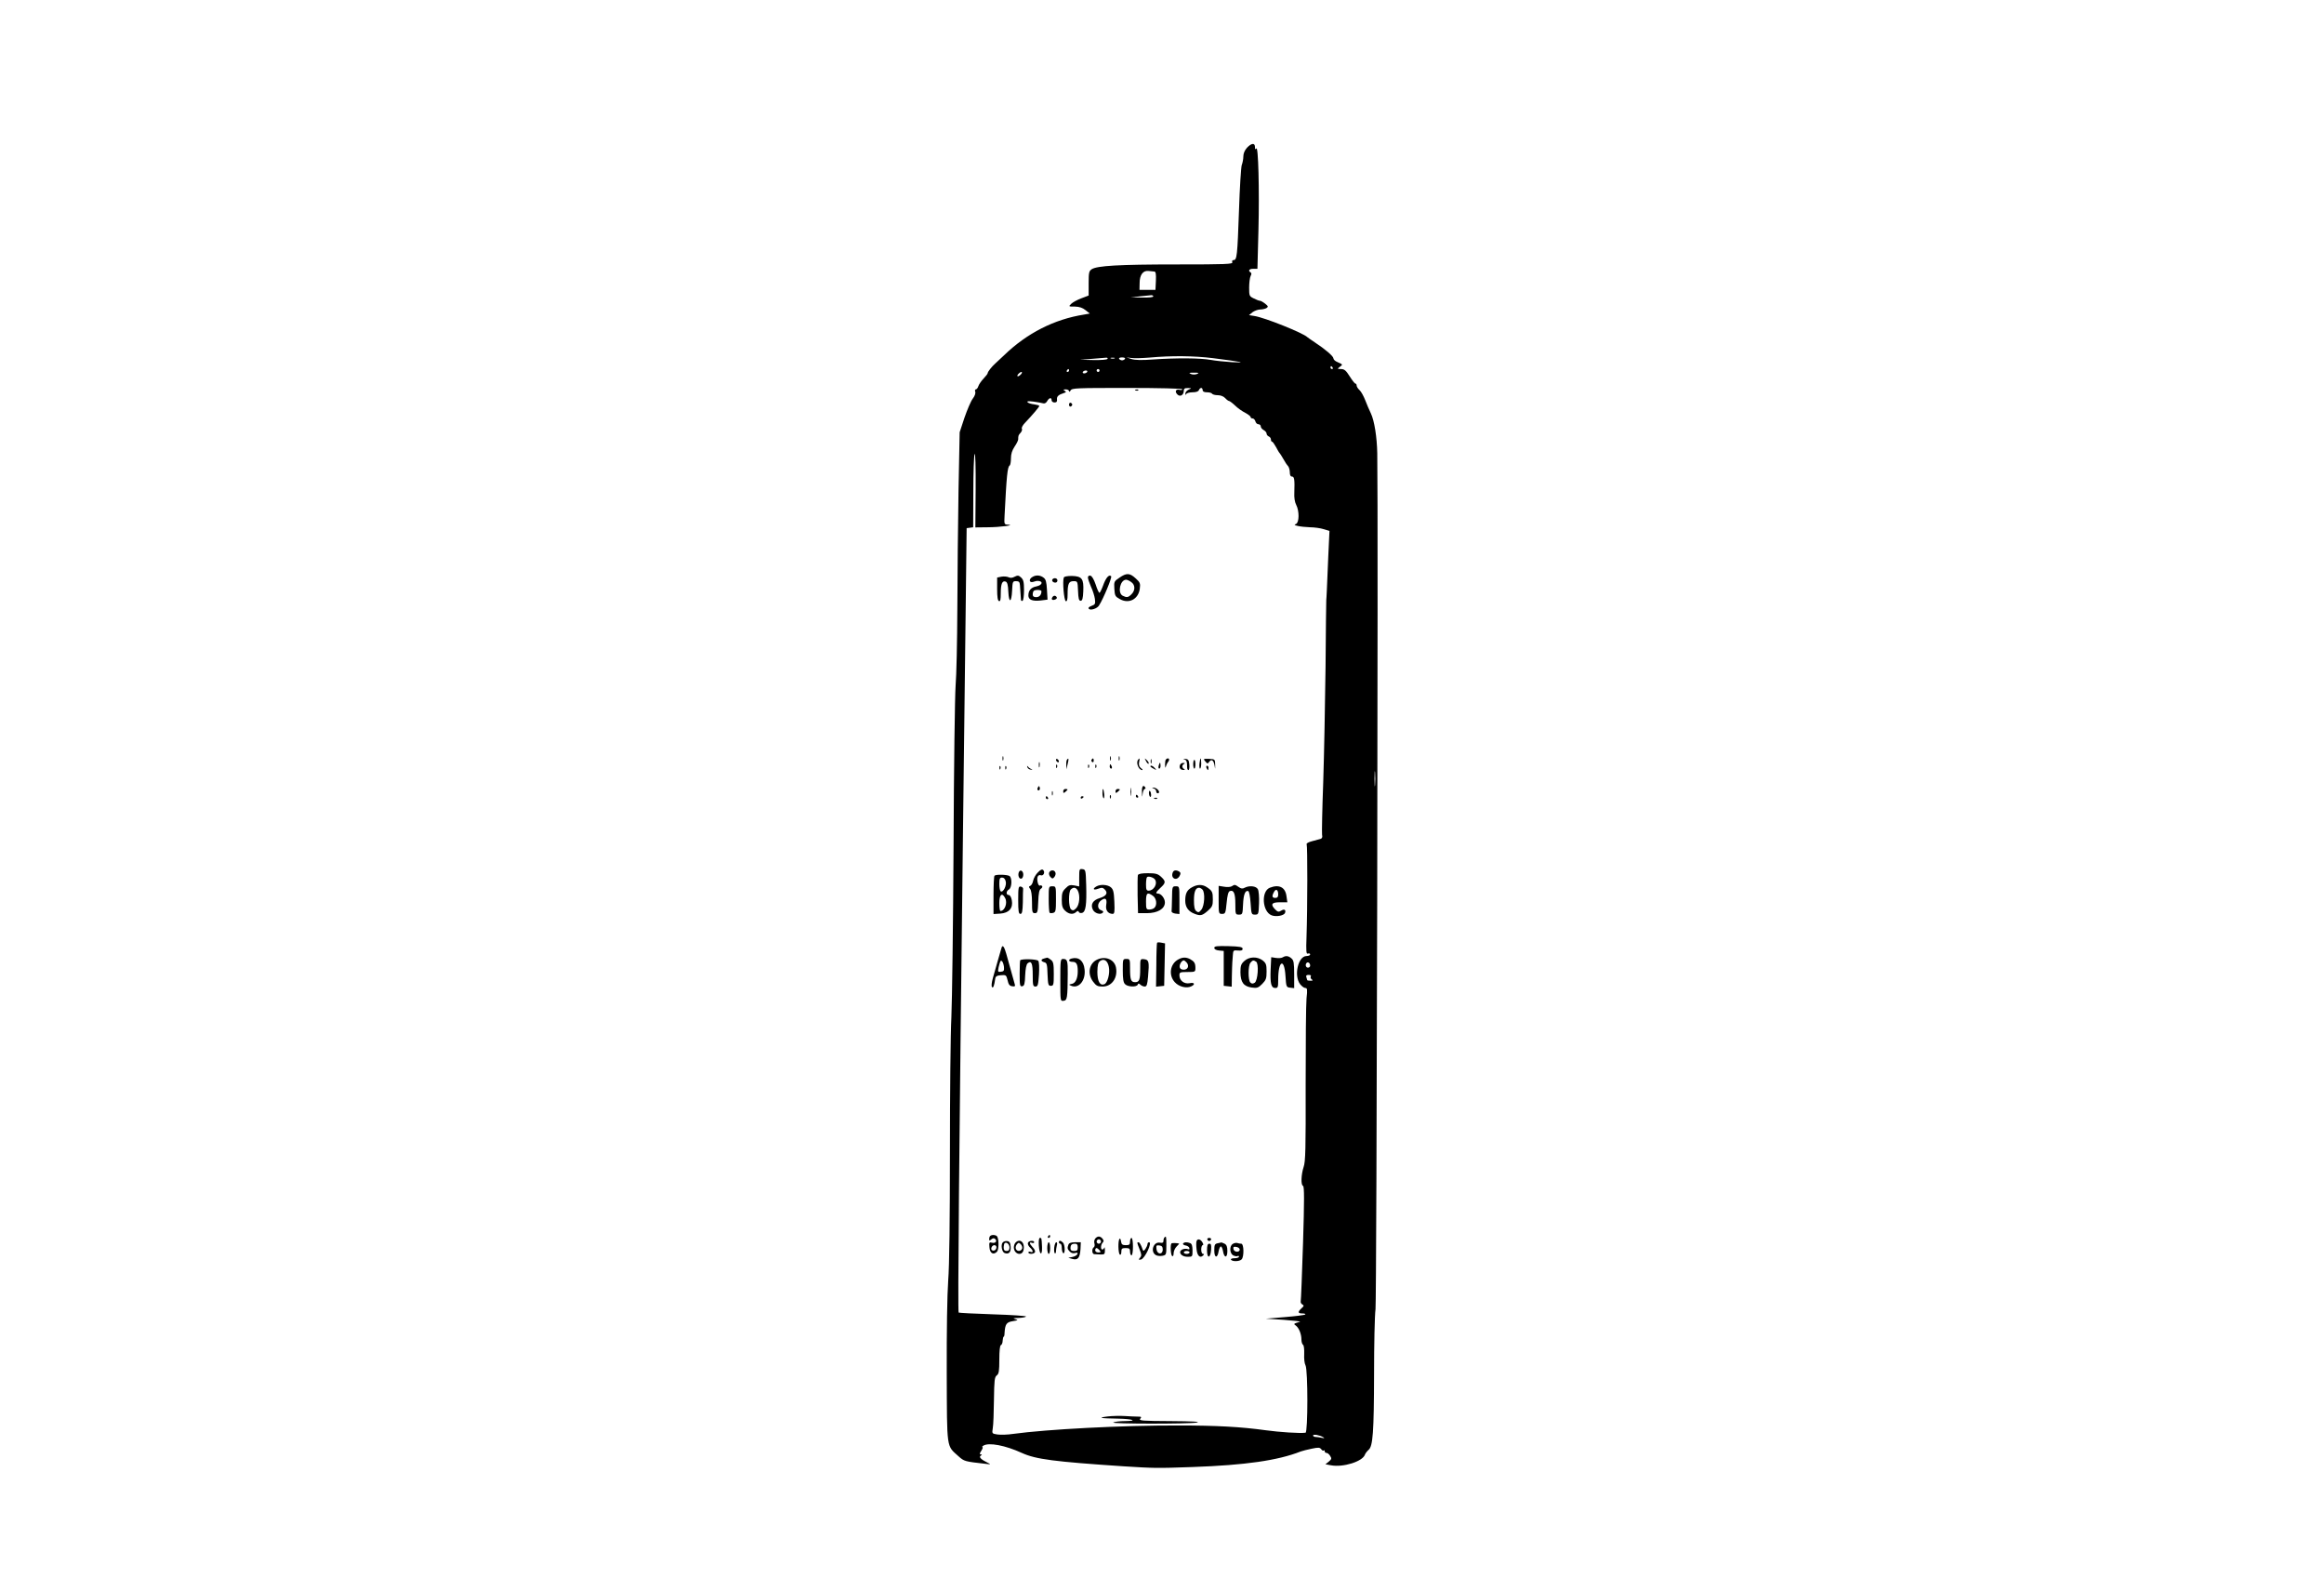 <?xml version="1.0" encoding="UTF-8" standalone="no"?> <svg xmlns="http://www.w3.org/2000/svg" width="1600pt" height="1086pt" viewBox="0 0 1600 1086" preserveAspectRatio="xMidYMid meet"> <g transform="translate(0,1086) scale(0.1,-0.1)" fill="#000000" stroke="none"> <path d="M8585 9843 c-16 -18 -25 -39 -25 -60 0 -17 -5 -44 -11 -59 -5 -16 -14 -157 -19 -314 -11 -310 -14 -340 -37 -340 -9 0 -13 -6 -9 -15 5 -13 -42 -15 -382 -15 -400 0 -549 -9 -586 -33 -19 -13 -21 -24 -21 -98 l0 -83 -50 -19 c-27 -10 -59 -27 -70 -38 -19 -19 -19 -19 25 -19 32 -1 53 -8 74 -25 l29 -23 -39 -7 c-205 -32 -394 -128 -551 -280 -23 -22 -50 -47 -60 -56 -25 -22 -53 -58 -53 -67 0 -5 -13 -21 -29 -38 -15 -16 -31 -39 -35 -51 -4 -13 -12 -23 -18 -23 -5 0 -7 -7 -4 -16 4 -10 -3 -30 -17 -48 -13 -17 -38 -76 -57 -131 l-33 -100 -8 -405 c-4 -223 -7 -587 -8 -810 -1 -223 -6 -461 -12 -530 -5 -69 -12 -564 -14 -1100 -3 -536 -10 -1067 -15 -1180 -6 -112 -10 -531 -10 -930 0 -457 -4 -784 -12 -885 -7 -96 -11 -350 -10 -634 2 -533 -3 -498 81 -574 39 -35 43 -36 186 -52 38 -5 39 -4 14 8 -44 21 -62 39 -47 48 10 7 10 9 0 9 -9 0 -8 7 4 25 9 14 12 25 8 25 -5 0 -2 5 6 10 37 24 152 2 265 -50 97 -44 222 -60 700 -92 211 -13 224 -14 475 -5 365 13 587 45 745 107 11 4 45 13 75 19 47 10 56 9 66 -3 6 -9 14 -13 17 -9 4 3 7 1 7 -5 0 -7 6 -12 13 -12 7 0 18 -9 25 -21 11 -17 10 -22 -10 -39 l-23 -18 38 -7 c84 -16 218 26 234 73 3 9 15 24 25 33 30 24 37 120 38 524 0 198 4 398 10 445 8 69 19 5506 12 5890 -2 111 -20 225 -44 275 -11 22 -28 63 -39 91 -11 28 -28 59 -39 69 -11 10 -20 24 -20 32 0 7 -4 13 -9 13 -4 0 -22 23 -39 50 -25 40 -37 50 -59 50 -27 1 -27 1 -9 15 22 16 22 16 -16 33 -16 6 -28 18 -28 26 0 14 -55 62 -130 111 -25 17 -47 32 -50 35 -28 28 -292 134 -363 145 l-38 6 24 20 c14 10 38 19 54 19 15 0 35 5 43 10 13 9 11 13 -10 30 -14 11 -30 20 -36 20 -6 0 -25 7 -42 16 -31 15 -32 18 -32 75 0 33 5 69 10 79 7 13 7 21 0 25 -19 12 -10 25 18 25 l29 0 7 266 c7 279 -1 585 -15 562 -6 -9 -9 -6 -9 10 0 30 -24 28 -55 -5z m-637 -852 c9 -1 12 -18 10 -63 l-3 -63 -55 0 -55 0 1 47 c0 57 24 88 62 83 15 -1 33 -3 40 -4z m-8 -171 c0 -6 -31 -9 -77 -8 l-78 1 60 7 c33 4 68 7 78 8 9 1 17 -2 17 -8z m410 -425 c205 -26 238 -33 135 -28 -49 3 -117 10 -150 16 -71 13 -234 14 -395 3 -78 -6 -126 -5 -150 3 l-35 11 35 -4 c19 -3 76 -1 125 3 154 14 305 12 435 -4z m-725 -5 c-4 -6 -46 -9 -98 -8 l-92 2 80 6 c44 3 88 7 98 8 10 1 15 -2 12 -8z m48 3 c-7 -2 -19 -2 -25 0 -7 3 -2 5 12 5 14 0 19 -2 13 -5z m72 -3 c-3 -5 -12 -10 -20 -10 -8 0 -17 5 -20 10 -4 6 5 10 20 10 15 0 24 -4 20 -10z m1430 -60 c3 -5 1 -10 -4 -10 -6 0 -11 5 -11 10 0 6 2 10 4 10 3 0 8 -4 11 -10z m-1815 -20 c0 -5 -5 -10 -11 -10 -5 0 -7 5 -4 10 3 6 8 10 11 10 2 0 4 -4 4 -10z m210 0 c0 -5 -4 -10 -10 -10 -5 0 -10 5 -10 10 0 6 5 10 10 10 6 0 10 -4 10 -10z m-85 -10 c-3 -5 -13 -10 -21 -10 -8 0 -12 5 -9 10 3 6 13 10 21 10 8 0 12 -4 9 -10z m-455 -15 c-7 -8 -17 -15 -22 -15 -6 0 -5 7 2 15 7 8 17 15 22 15 6 0 5 -7 -2 -15z m1211 1 c-13 -5 -29 -5 -42 0 -17 8 -13 9 21 9 34 0 38 -1 21 -9z m-101 -105 c0 -5 -8 -7 -19 -4 -26 7 -35 -12 -15 -32 19 -19 44 -4 44 26 0 14 7 19 28 18 27 0 27 -1 5 -11 -13 -6 -23 -18 -22 -27 0 -10 2 -12 6 -3 2 6 22 12 43 12 24 0 40 5 44 15 3 8 10 15 16 15 5 0 10 -7 10 -15 0 -10 10 -15 29 -15 17 0 33 -4 36 -10 3 -5 21 -10 39 -10 20 0 40 -8 51 -20 10 -11 22 -20 27 -20 4 0 23 -14 41 -31 17 -17 49 -40 70 -50 20 -11 37 -24 37 -29 0 -6 6 -10 14 -10 7 0 16 -9 19 -20 3 -11 12 -20 21 -20 9 0 16 -7 16 -15 0 -8 9 -19 20 -25 11 -6 20 -17 20 -24 0 -8 7 -16 15 -20 8 -3 15 -12 15 -21 0 -8 3 -15 8 -15 4 0 16 -17 27 -37 11 -21 22 -40 26 -43 3 -3 14 -21 25 -40 10 -19 25 -41 32 -48 6 -7 12 -27 12 -43 0 -19 5 -29 15 -29 16 0 19 -21 16 -110 -2 -35 3 -66 13 -85 22 -42 21 -121 -1 -131 -15 -6 -13 -8 12 -14 17 -4 54 -8 84 -9 29 0 72 -6 94 -13 l40 -12 -8 -170 c-4 -94 -9 -200 -10 -236 -2 -36 -3 -67 -4 -70 -1 -3 -3 -210 -5 -460 -3 -250 -10 -607 -16 -793 -7 -186 -10 -349 -8 -362 4 -17 0 -26 -11 -29 -9 -3 -35 -10 -59 -16 -24 -6 -40 -15 -36 -21 6 -11 6 -434 -1 -636 -4 -104 -2 -121 10 -116 8 3 15 0 15 -6 0 -6 -11 -11 -25 -11 -58 0 -89 -136 -44 -194 11 -14 27 -26 36 -26 13 0 15 -10 8 -72 -4 -40 -6 -308 -6 -595 1 -442 -1 -528 -14 -565 -17 -51 -20 -125 -4 -130 9 -3 9 -104 0 -393 -7 -215 -14 -396 -16 -402 -2 -7 3 -16 11 -21 13 -7 12 -11 -6 -27 -27 -25 -25 -35 7 -35 14 0 23 -3 19 -7 -3 -4 -66 -12 -139 -18 l-132 -11 125 -8 c69 -5 118 -11 110 -13 -46 -14 -46 -14 -28 -27 21 -16 38 -58 38 -96 0 -16 5 -32 11 -36 6 -3 9 -30 8 -63 -2 -31 2 -66 9 -78 17 -32 17 -462 0 -464 -41 -5 -178 4 -273 17 -173 24 -341 33 -605 33 -387 1 -901 -26 -1135 -58 -38 -6 -87 -7 -108 -4 -38 6 -38 6 -32 44 4 20 7 108 8 194 2 136 4 158 20 169 14 11 17 29 17 109 0 60 4 97 11 99 6 2 12 16 12 31 1 15 4 27 7 27 3 0 6 11 6 25 4 62 13 75 57 82 37 6 39 7 17 14 -19 5 -15 7 22 8 26 1 49 5 52 10 3 4 -99 11 -227 15 -127 4 -234 10 -237 12 -7 8 3 1081 30 3324 6 492 14 1161 18 1485 l7 590 23 3 22 3 1 242 c0 133 4 251 9 262 5 12 8 -86 7 -243 l-2 -262 85 1 c82 0 197 15 139 18 -25 1 -26 3 -23 59 14 278 20 338 35 348 5 3 9 25 9 49 0 31 8 55 25 81 14 20 25 43 25 50 0 25 1 29 17 46 8 9 12 22 8 28 -3 6 6 24 22 40 53 56 98 109 98 116 0 4 -16 8 -35 11 -19 2 -39 8 -45 14 -7 8 4 9 40 5 28 -4 58 -9 67 -12 10 -3 21 3 28 16 13 23 30 27 30 5 0 -8 9 -15 20 -15 14 0 19 6 17 21 -2 21 10 32 48 44 16 5 17 8 5 15 -12 8 -10 10 8 10 12 0 22 -6 22 -12 0 -7 5 -5 11 5 9 16 39 17 389 17 221 0 380 -4 380 -9z m1327 -2723 c-2 -24 -4 -5 -4 42 0 47 2 66 4 43 2 -24 2 -62 0 -85z m-447 -1244 c0 -8 -7 -14 -15 -14 -15 0 -21 21 -9 33 10 9 24 -2 24 -19z m4 -75 c-3 -6 0 -15 7 -20 10 -6 8 -9 -8 -9 -13 0 -23 2 -23 4 0 2 -3 11 -6 20 -4 12 0 16 16 16 13 0 19 -4 14 -11z m86 -3171 c11 -7 8 -8 -10 -4 -14 3 -33 6 -42 6 -10 0 -18 5 -18 10 0 11 45 3 70 -12z"></path> <path d="M7818 8173 c7 -3 16 -2 19 1 4 3 -2 6 -13 5 -11 0 -14 -3 -6 -6z"></path> <path d="M7360 8075 c0 -9 5 -15 11 -13 6 2 11 8 11 13 0 5 -5 11 -11 13 -6 2 -11 -4 -11 -13z"></path> <path d="M7707 6884 c-37 -25 -38 -27 -35 -77 3 -48 6 -53 39 -71 62 -34 126 0 136 71 5 38 2 45 -28 72 -41 38 -63 39 -112 5z m81 -30 c28 -19 29 -57 2 -84 -23 -23 -33 -24 -61 -10 -37 20 -17 110 24 110 7 0 23 -7 35 -16z"></path> <path d="M6895 6891 l-30 -6 0 -79 c0 -55 4 -81 13 -83 9 -4 12 11 12 54 0 65 10 89 34 80 11 -4 16 -23 18 -69 4 -82 22 -77 26 7 3 62 4 65 27 65 20 0 25 -5 27 -27 2 -31 5 -81 7 -101 0 -7 6 -10 11 -7 6 3 10 37 10 74 0 55 -4 71 -20 86 -17 16 -24 16 -44 6 -16 -9 -30 -10 -42 -4 -11 5 -32 7 -49 4z"></path> <path d="M7108 6889 c-27 -15 -23 -42 5 -34 12 4 24 7 27 7 44 1 40 -29 -5 -38 -37 -7 -55 -28 -55 -63 0 -29 28 -40 84 -34 l48 6 -4 68 c-3 54 -8 72 -23 83 -23 18 -53 20 -77 5z m62 -98 c0 -25 -14 -41 -36 -41 -17 0 -24 6 -24 18 0 10 3 22 7 25 10 10 53 8 53 -2z"></path> <path d="M7324 6885 c-10 -26 1 -158 14 -163 8 -2 12 11 12 45 0 76 8 93 41 93 28 0 28 -1 31 -67 2 -53 6 -68 18 -68 11 0 16 15 18 65 4 87 -9 104 -78 106 -32 0 -54 -4 -56 -11z"></path> <path d="M7490 6885 c0 -9 10 -37 21 -63 12 -25 24 -63 27 -84 4 -34 2 -39 -23 -48 -19 -7 -25 -14 -18 -21 12 -12 57 3 69 23 30 46 91 194 84 202 -15 15 -37 -11 -56 -65 -10 -27 -21 -49 -25 -49 -4 0 -16 26 -26 58 -12 35 -26 58 -36 60 -10 2 -17 -3 -17 -13z"></path> <path d="M7247 6874 c-9 -10 2 -24 19 -24 8 0 14 7 14 15 0 15 -21 21 -33 9z"></path> <path d="M7245 6749 c-10 -15 1 -23 20 -15 9 3 13 10 10 16 -8 13 -22 13 -30 -1z"></path> <path d="M6902 5640 c0 -14 2 -19 5 -12 2 6 2 18 0 25 -3 6 -5 1 -5 -13z"></path> <path d="M7642 5640 c0 -14 2 -19 5 -12 2 6 2 18 0 25 -3 6 -5 1 -5 -13z"></path> <path d="M7702 5640 c0 -14 2 -19 5 -12 2 6 2 18 0 25 -3 6 -5 1 -5 -13z"></path> <path d="M7270 5631 c0 -5 5 -13 10 -16 6 -3 10 -2 10 4 0 5 -4 13 -10 16 -5 3 -10 2 -10 -4z"></path> <path d="M7347 5633 c-4 -3 -7 -20 -6 -37 l1 -31 8 35 c9 36 8 45 -3 33z"></path> <path d="M7515 5631 c-3 -5 -1 -12 5 -16 5 -3 10 1 10 9 0 18 -6 21 -15 7z"></path> <path d="M7837 5633 c-19 -19 1 -73 27 -73 5 0 2 6 -9 13 -12 10 -16 22 -13 40 6 29 5 31 -5 20z"></path> <path d="M7890 5622 c6 -13 14 -21 18 -18 3 4 -2 14 -12 24 -18 16 -18 16 -6 -6z"></path> <path d="M7922 5620 c0 -14 2 -19 5 -12 2 6 2 18 0 25 -3 6 -5 1 -5 -13z"></path> <path d="M8027 5633 c-4 -3 -6 -20 -6 -37 1 -21 3 -25 6 -11 3 11 9 24 14 30 17 18 4 36 -14 18z"></path> <path d="M8153 5634 c16 -5 20 -16 20 -56 0 -10 4 -18 9 -18 5 0 8 17 6 38 -3 31 -7 37 -28 39 -14 1 -18 0 -7 -3z"></path> <path d="M8258 5605 c-2 -19 0 -35 4 -35 4 0 8 16 8 35 0 19 -2 35 -4 35 -2 0 -6 -16 -8 -35z"></path> <path d="M8298 5620 c15 -18 16 -18 28 -2 16 21 31 8 37 -33 3 -22 4 -19 3 10 -1 40 -1 40 -43 42 -39 1 -40 0 -25 -17z"></path> <path d="M8215 5600 c0 -16 3 -30 8 -30 4 0 7 14 7 30 0 17 -3 30 -7 30 -5 0 -8 -13 -8 -30z"></path> <path d="M7152 5595 c0 -16 2 -22 5 -12 2 9 2 23 0 30 -3 6 -5 -1 -5 -18z"></path> <path d="M7977 5590 c-3 -11 -1 -20 4 -20 5 0 9 9 9 20 0 11 -2 20 -4 20 -2 0 -6 -9 -9 -20z"></path> <path d="M8124 5595 c-8 -19 3 -35 24 -34 11 0 12 3 5 6 -7 2 -13 11 -13 18 0 7 6 16 13 18 7 3 5 6 -6 6 -10 1 -20 -6 -23 -14z"></path> <path d="M7271 5584 c0 -11 3 -14 6 -6 3 7 2 16 -1 19 -3 4 -6 -2 -5 -13z"></path> <path d="M7491 5584 c0 -11 3 -14 6 -6 3 7 2 16 -1 19 -3 4 -6 -2 -5 -13z"></path> <path d="M7541 5584 c0 -11 3 -14 6 -6 3 7 2 16 -1 19 -3 4 -6 -2 -5 -13z"></path> <path d="M7640 5585 c0 -8 4 -15 10 -15 5 0 7 7 4 15 -4 8 -8 15 -10 15 -2 0 -4 -7 -4 -15z"></path> <path d="M6881 5574 c0 -11 3 -14 6 -6 3 7 2 16 -1 19 -3 4 -6 -2 -5 -13z"></path> <path d="M6921 5574 c0 -11 3 -14 6 -6 3 7 2 16 -1 19 -3 4 -6 -2 -5 -13z"></path> <path d="M7073 5580 c2 -8 12 -16 23 -17 13 -2 15 -1 4 4 -8 3 -19 11 -23 17 -6 7 -7 6 -4 -4z"></path> <path d="M7920 5585 c0 -2 10 -10 23 -16 20 -11 21 -11 8 4 -13 16 -31 23 -31 12z"></path> <path d="M8306 5575 c4 -8 8 -15 10 -15 2 0 4 7 4 15 0 8 -4 15 -10 15 -5 0 -7 -7 -4 -15z"></path> <path d="M7146 5441 c-4 -7 -5 -15 -2 -18 9 -9 19 4 14 18 -4 11 -6 11 -12 0z"></path> <path d="M7783 5410 c0 -25 2 -35 4 -22 2 12 2 32 0 45 -2 12 -4 2 -4 -23z"></path> <path d="M7862 5408 c1 -37 2 -39 5 -10 2 17 9 32 14 32 6 0 7 5 4 10 -14 23 -25 7 -23 -32z"></path> <path d="M7943 5433 c9 -2 17 -11 17 -19 0 -8 5 -14 10 -14 6 0 10 4 10 8 0 14 -23 32 -39 31 -12 -1 -12 -2 2 -6z"></path> <path d="M7320 5414 c0 -14 3 -14 15 -4 8 7 15 14 15 16 0 2 -7 4 -15 4 -8 0 -15 -7 -15 -16z"></path> <path d="M7590 5401 c0 -17 4 -32 8 -35 4 -2 6 11 4 30 -5 42 -12 45 -12 5z"></path> <path d="M7680 5414 c0 -14 3 -14 15 -4 8 7 15 14 15 16 0 2 -7 4 -15 4 -8 0 -15 -7 -15 -16z"></path> <path d="M7242 5400 c0 -14 2 -19 5 -12 2 6 2 18 0 25 -3 6 -5 1 -5 -13z"></path> <path d="M7910 5402 c0 -11 4 -23 8 -26 10 -6 9 30 -1 40 -4 4 -7 -2 -7 -14z"></path> <path d="M7641 5374 c0 -11 3 -14 6 -6 3 7 2 16 -1 19 -3 4 -6 -2 -5 -13z"></path> <path d="M7820 5380 c0 -5 5 -10 11 -10 5 0 7 5 4 10 -3 6 -8 10 -11 10 -2 0 -4 -4 -4 -10z"></path> <path d="M7200 5370 c0 -5 5 -10 11 -10 5 0 7 5 4 10 -3 6 -8 10 -11 10 -2 0 -4 -4 -4 -10z"></path> <path d="M7440 5369 c0 -5 5 -7 10 -4 6 3 10 8 10 11 0 2 -4 4 -10 4 -5 0 -10 -5 -10 -11z"></path> <path d="M7948 5363 c7 -3 16 -2 19 1 4 3 -2 6 -13 5 -11 0 -14 -3 -6 -6z"></path> <path d="M7146 4856 c-15 -14 -29 -39 -33 -57 -3 -17 -12 -33 -20 -36 -11 -4 -11 -8 -1 -21 8 -9 13 -44 13 -91 0 -69 2 -76 20 -76 18 0 20 8 23 80 2 57 7 82 18 88 8 5 12 13 9 18 -4 5 -10 7 -15 4 -12 -7 -24 40 -16 61 4 9 13 14 21 10 19 -7 32 21 17 36 -7 7 -18 3 -36 -16z"></path> <path d="M7430 4820 l0 -61 -34 7 c-29 5 -39 2 -60 -20 -22 -21 -26 -35 -26 -79 0 -43 5 -58 23 -75 26 -25 56 -28 76 -9 10 9 15 9 18 1 2 -7 13 -10 23 -7 25 7 32 56 28 193 -3 100 -4 105 -25 108 -22 3 -23 0 -23 -58z m-10 -89 c18 -34 12 -99 -11 -122 -16 -16 -23 -18 -35 -8 -18 14 -19 120 -2 137 18 18 36 15 48 -7z"></path> <path d="M7014 4856 c-8 -22 3 -49 19 -43 6 2 12 14 12 27 0 27 -22 39 -31 16z"></path> <path d="M7223 4854 c-3 -8 1 -22 9 -30 13 -13 16 -13 27 0 7 9 11 23 7 31 -7 20 -35 19 -43 -1z"></path> <path d="M8074 4855 c-16 -40 26 -62 47 -24 9 17 8 23 -2 30 -21 13 -39 11 -45 -6z"></path> <path d="M7834 4837 c-2 -7 -3 -69 -2 -138 l3 -124 60 0 c75 0 125 30 125 74 0 28 -26 61 -48 61 -19 0 -14 10 18 40 37 34 37 44 4 75 -23 21 -37 25 -91 25 -43 0 -65 -4 -69 -13z m118 -31 c19 -28 -8 -76 -44 -76 -15 0 -18 8 -18 43 0 24 3 47 7 50 9 9 46 -2 55 -17z m-14 -112 c24 -17 30 -62 10 -82 -7 -7 -22 -12 -35 -12 -21 0 -23 4 -23 55 0 60 9 67 48 39z"></path> <path d="M6847 4833 c-4 -3 -7 -64 -7 -135 l0 -129 46 3 c61 4 90 38 80 92 -4 22 -13 36 -21 36 -20 0 -19 27 1 38 21 12 23 80 4 93 -17 10 -93 12 -103 2z m77 -39 c8 -29 -18 -79 -34 -69 -6 4 -10 26 -10 51 0 36 3 44 19 44 12 0 21 -9 25 -26z m-4 -115 c18 -33 -2 -88 -32 -89 -5 0 -8 25 -8 55 0 59 19 75 40 34z"></path> <path d="M7548 4759 c-29 -17 -20 -28 12 -16 25 9 33 9 46 -5 24 -24 11 -45 -34 -59 -48 -14 -66 -44 -48 -80 12 -25 52 -37 68 -21 7 7 3 12 -11 17 -28 9 -28 49 1 69 29 21 41 10 34 -32 -6 -37 12 -61 44 -62 13 0 15 14 12 83 -3 68 -7 85 -24 100 -22 19 -73 22 -100 6z"></path> <path d="M8208 4754 c-36 -19 -48 -43 -48 -93 0 -45 22 -75 66 -91 39 -15 51 -12 89 21 31 27 35 37 35 78 0 51 -4 60 -40 84 -30 21 -66 21 -102 1z m70 -16 c20 -20 15 -112 -7 -139 -16 -20 -21 -21 -35 -10 -12 10 -16 31 -16 75 0 59 11 86 35 86 6 0 16 -5 23 -12z"></path> <path d="M8480 4760 c-8 -5 -32 -7 -52 -3 l-38 6 0 -97 c0 -94 0 -96 24 -96 22 0 24 5 31 76 5 52 11 77 22 81 27 10 38 -16 38 -90 0 -70 1 -72 25 -72 24 0 25 3 28 70 3 69 15 99 36 92 6 -2 13 -38 16 -83 5 -76 6 -79 30 -79 24 0 25 2 28 77 2 43 -2 87 -8 98 -12 22 -58 27 -91 10 -14 -8 -25 -7 -41 5 -26 18 -28 18 -48 5z"></path> <path d="M7010 4666 c0 -79 3 -96 15 -96 12 0 15 16 17 80 0 44 1 86 2 92 1 7 -7 14 -16 16 -16 3 -18 -6 -18 -92z"></path> <path d="M7220 4672 c0 -49 3 -91 6 -94 3 -3 14 -4 25 -1 17 5 19 15 19 94 0 88 0 89 -25 89 -25 0 -25 -1 -25 -88z"></path> <path d="M8069 4680 c-1 -44 -2 -86 -3 -92 -1 -7 11 -14 27 -16 l27 -3 0 95 c0 96 0 96 -25 96 -24 0 -25 -2 -26 -80z"></path> <path d="M8742 4750 c-61 -25 -52 -165 13 -190 31 -12 85 -2 92 17 8 21 -6 29 -27 15 -17 -10 -23 -9 -40 8 -35 35 -26 50 31 50 l52 0 -6 42 c-8 62 -51 83 -115 58z m58 -46 c0 -17 -5 -24 -20 -24 -22 0 -25 12 -9 41 13 25 29 16 29 -17z"></path> <path d="M7966 4371 c-2 -3 -5 -73 -5 -154 l-2 -148 28 3 28 3 3 146 3 146 -26 5 c-14 3 -27 3 -29 -1z"></path> <path d="M6896 4339 c-5 -17 -39 -133 -60 -209 -9 -33 -12 -58 -6 -64 8 -8 15 8 22 59 2 15 12 21 39 23 35 3 37 1 46 -35 6 -29 14 -39 32 -41 18 -3 22 0 17 15 -11 38 -48 170 -58 208 -13 47 -25 65 -32 44z m16 -134 c2 -25 -1 -31 -20 -33 -22 -3 -23 -1 -17 30 4 18 10 37 12 41 8 14 21 -6 25 -38z"></path> <path d="M8360 4336 c0 -9 12 -16 33 -18 l32 -3 0 -120 0 -120 28 -3 27 -3 1 73 c1 40 2 82 3 93 1 11 3 35 4 53 2 31 4 33 35 30 23 -2 32 1 32 12 0 12 -19 16 -97 18 -81 2 -98 0 -98 -12z"></path> <path d="M8831 4271 c-8 -5 -29 -7 -47 -4 l-32 5 -4 -83 c-4 -98 3 -129 32 -129 18 0 20 6 20 59 0 130 42 151 50 25 5 -77 6 -79 33 -82 l27 -3 0 94 c0 78 -3 97 -18 110 -21 19 -40 21 -61 8z"></path> <path d="M7188 4263 c-24 -6 -23 -19 2 -26 17 -4 20 -15 22 -83 3 -71 5 -79 23 -79 18 0 20 7 20 82 0 70 -3 84 -20 97 -11 9 -22 15 -25 15 -3 -1 -13 -3 -22 -6z"></path> <path d="M7378 4263 c-26 -7 -22 -23 6 -23 27 0 36 -16 36 -65 0 -50 -16 -83 -42 -87 -20 -4 -21 -5 -5 -12 53 -24 103 35 94 112 -6 59 -40 88 -89 75z"></path> <path d="M7555 4256 c-57 -25 -71 -98 -29 -153 21 -28 31 -33 65 -33 64 0 106 60 92 132 -11 54 -72 80 -128 54z m79 -51 c9 -44 -9 -111 -31 -119 -30 -12 -48 20 -48 85 1 48 5 64 19 75 27 19 52 2 60 -41z"></path> <path d="M8111 4256 c-56 -31 -67 -108 -23 -156 29 -32 82 -45 115 -28 28 14 20 28 -13 21 -37 -7 -70 18 -70 54 0 21 4 23 55 23 53 0 55 1 55 28 0 33 -8 45 -37 61 -28 14 -52 14 -82 -3z m59 -21 c19 -23 8 -49 -20 -49 -16 0 -26 6 -28 17 -4 18 14 47 28 47 4 0 13 -7 20 -15z"></path> <path d="M8566 4245 c-22 -20 -26 -32 -26 -77 1 -69 22 -97 78 -105 36 -5 45 -2 72 25 26 27 30 37 30 86 0 47 -4 57 -26 75 -37 29 -94 28 -128 -4z m82 -4 c20 -12 12 -131 -10 -145 -13 -8 -21 -7 -30 2 -16 16 -16 116 1 136 15 18 21 19 39 7z"></path> <path d="M7024 4251 c-2 -2 -4 -44 -4 -93 0 -80 2 -89 18 -86 14 3 18 16 20 75 2 46 8 75 17 83 26 21 35 0 35 -81 0 -70 2 -79 19 -79 16 0 19 11 24 82 3 51 1 88 -5 95 -9 12 -113 15 -124 4z"></path> <path d="M7300 4114 c0 -145 0 -145 23 -142 24 3 27 18 28 185 1 91 -3 103 -32 103 -18 0 -19 -8 -19 -146z"></path> <path d="M7730 4181 c0 -59 4 -84 16 -95 18 -19 80 -21 87 -3 4 10 7 10 18 0 7 -7 21 -13 30 -13 14 0 18 13 23 68 9 103 6 116 -26 120 -28 3 -28 3 -28 -62 0 -80 -6 -96 -35 -96 -29 0 -35 16 -35 96 0 62 -1 64 -25 64 -25 0 -25 -1 -25 -79z"></path> <path d="M6817 2353 c-4 -3 -7 -13 -7 -21 0 -12 3 -12 15 -2 11 9 19 10 27 2 15 -15 1 -31 -23 -25 -18 5 -20 2 -17 -32 3 -41 27 -55 52 -30 13 14 14 84 1 105 -7 11 -38 14 -48 3z m43 -77 c0 -18 -16 -29 -30 -21 -13 8 -1 35 16 35 8 0 14 -6 14 -14z"></path> <path d="M7215 2350 c-3 -5 -1 -10 4 -10 6 0 11 5 11 10 0 6 -2 10 -4 10 -3 0 -8 -4 -11 -10z"></path> <path d="M7540 2335 c-6 -8 -9 -23 -5 -34 3 -10 1 -22 -5 -26 -14 -9 -13 -45 3 -47 6 0 26 -1 43 -2 28 -1 31 2 31 29 0 17 -2 24 -4 18 -3 -7 -9 -13 -14 -13 -13 0 -11 34 3 48 8 8 8 15 -2 27 -16 19 -34 19 -50 0z m40 -20 c0 -8 -7 -15 -15 -15 -8 0 -15 7 -15 15 0 8 7 15 15 15 8 0 15 -7 15 -15z m-10 -60 c10 -13 9 -15 -9 -15 -12 0 -21 6 -21 15 0 8 4 15 9 15 5 0 14 -7 21 -15z"></path> <path d="M8017 2343 c-4 -3 -7 -14 -7 -23 0 -13 -6 -16 -24 -13 -46 9 -69 -64 -27 -86 9 -5 29 -7 44 -4 26 5 27 8 27 69 0 64 -1 69 -13 57z m-12 -83 c0 -38 -39 -35 -43 3 -3 25 0 28 20 25 17 -2 23 -9 23 -28z"></path> <path d="M7152 2288 c4 -66 24 -76 22 -11 -3 64 -3 63 -15 63 -6 0 -9 -20 -7 -52z"></path> <path d="M7708 2334 c-12 -11 -10 -102 2 -109 6 -4 10 5 10 19 0 22 4 26 30 26 25 0 30 -4 30 -25 0 -14 5 -25 10 -25 6 0 10 27 10 60 0 33 -4 60 -10 60 -5 0 -10 -11 -10 -25 0 -21 -5 -25 -29 -25 -24 0 -30 5 -33 26 -2 14 -6 22 -10 18z"></path> <path d="M8312 2329 c2 -6 8 -10 13 -10 5 0 11 4 13 10 2 6 -4 11 -13 11 -9 0 -15 -5 -13 -11z"></path> <path d="M8238 2318 c-3 -7 -3 -32 0 -56 4 -45 24 -64 45 -43 8 8 8 11 -1 11 -7 0 -12 13 -12 30 0 17 5 30 10 30 6 0 5 8 -2 20 -14 23 -34 26 -40 8z"></path> <path d="M6903 2308 c-14 -17 -5 -65 13 -72 29 -11 45 5 42 43 -2 28 -8 37 -24 39 -11 2 -26 -3 -31 -10z m47 -34 c0 -17 -6 -24 -20 -24 -14 0 -20 7 -20 23 0 13 3 26 6 30 12 12 34 -6 34 -29z"></path> <path d="M6992 2308 c-7 -7 -12 -21 -12 -33 0 -46 55 -63 66 -21 13 52 -22 86 -54 54z m45 -42 c-8 -20 -36 -21 -43 -1 -4 8 0 22 7 31 11 13 14 13 27 0 8 -8 12 -22 9 -30z"></path> <path d="M7077 2306 c-3 -8 3 -22 14 -32 23 -20 25 -39 4 -30 -8 3 -15 1 -15 -4 0 -13 37 -13 45 1 4 6 -2 21 -14 33 -25 26 -27 41 -6 32 8 -3 15 -1 15 4 0 15 -37 12 -43 -4z"></path> <path d="M7290 2310 c0 -5 5 -10 10 -10 6 0 10 -13 10 -29 0 -17 5 -33 10 -36 14 -9 13 58 -2 73 -15 15 -28 16 -28 2z"></path> <path d="M7210 2270 c0 -22 5 -40 10 -40 6 0 10 18 10 40 0 22 -4 40 -10 40 -5 0 -10 -18 -10 -40z"></path> <path d="M7258 2274 c-2 -19 0 -37 4 -40 4 -3 8 3 8 13 0 10 3 28 6 41 4 12 2 22 -4 22 -5 0 -12 -16 -14 -36z"></path> <path d="M7356 2294 c-9 -24 -8 -31 10 -49 10 -10 24 -13 36 -9 15 4 19 2 16 -7 -3 -8 -18 -17 -34 -20 l-29 -6 29 -8 c37 -10 51 8 55 69 l2 46 -39 0 c-27 0 -42 -5 -46 -16z m64 -19 c0 -20 -5 -25 -25 -25 -18 0 -25 5 -25 18 0 24 8 32 32 32 13 0 18 -7 18 -25z"></path> <path d="M7830 2305 c0 -2 7 -23 16 -45 14 -34 14 -43 3 -56 -12 -14 -11 -16 6 -13 27 6 80 119 56 119 -6 0 -11 -6 -11 -13 0 -7 -7 -22 -14 -33 -14 -18 -15 -18 -26 14 -7 17 -16 32 -21 32 -5 0 -9 -2 -9 -5z"></path> <path d="M8065 2302 c-9 -10 -5 -81 5 -87 6 -4 10 5 10 19 0 14 9 35 20 46 11 11 19 20 18 21 -13 4 -49 5 -53 1z"></path> <path d="M8145 2301 c-3 -5 5 -11 17 -13 12 -2 24 -9 26 -17 3 -10 0 -12 -12 -8 -10 4 -26 2 -37 -3 -31 -17 -7 -50 36 -50 35 0 35 0 35 44 0 31 -5 46 -16 50 -23 9 -42 7 -49 -3z m45 -61 c0 -5 -9 -10 -20 -10 -11 0 -20 5 -20 10 0 6 9 10 20 10 11 0 20 -4 20 -10z"></path> <path d="M8383 2303 c-20 -4 -23 -11 -23 -50 0 -52 22 -56 30 -4 3 17 10 32 15 32 6 0 12 -15 15 -32 8 -49 30 -49 30 0 0 30 -5 43 -19 51 -11 5 -21 9 -23 9 -2 -1 -13 -4 -25 -6z"></path> <path d="M8488 2299 c-25 -14 -23 -65 2 -79 11 -6 25 -8 30 -5 6 3 10 1 10 -4 0 -6 -14 -11 -31 -11 -17 0 -28 -4 -24 -10 9 -14 58 -13 73 2 18 18 16 108 -2 108 -8 0 -20 2 -28 5 -7 2 -21 0 -30 -6z m47 -39 c0 -22 -39 -19 -43 3 -3 15 1 18 20 15 12 -2 23 -10 23 -18z"></path> <path d="M8310 2254 c0 -59 24 -55 28 4 2 33 0 42 -12 42 -12 0 -16 -11 -16 -46z"></path> <path d="M7625 1111 c-71 -9 -53 -13 72 -15 102 -2 141 -16 47 -17 -32 0 -68 -4 -79 -9 -26 -11 514 -11 575 -1 29 6 -32 9 -179 10 -197 1 -222 3 -211 16 11 13 8 15 -17 15 -17 0 -57 2 -89 4 -32 2 -86 1 -119 -3z"></path> </g> </svg> 